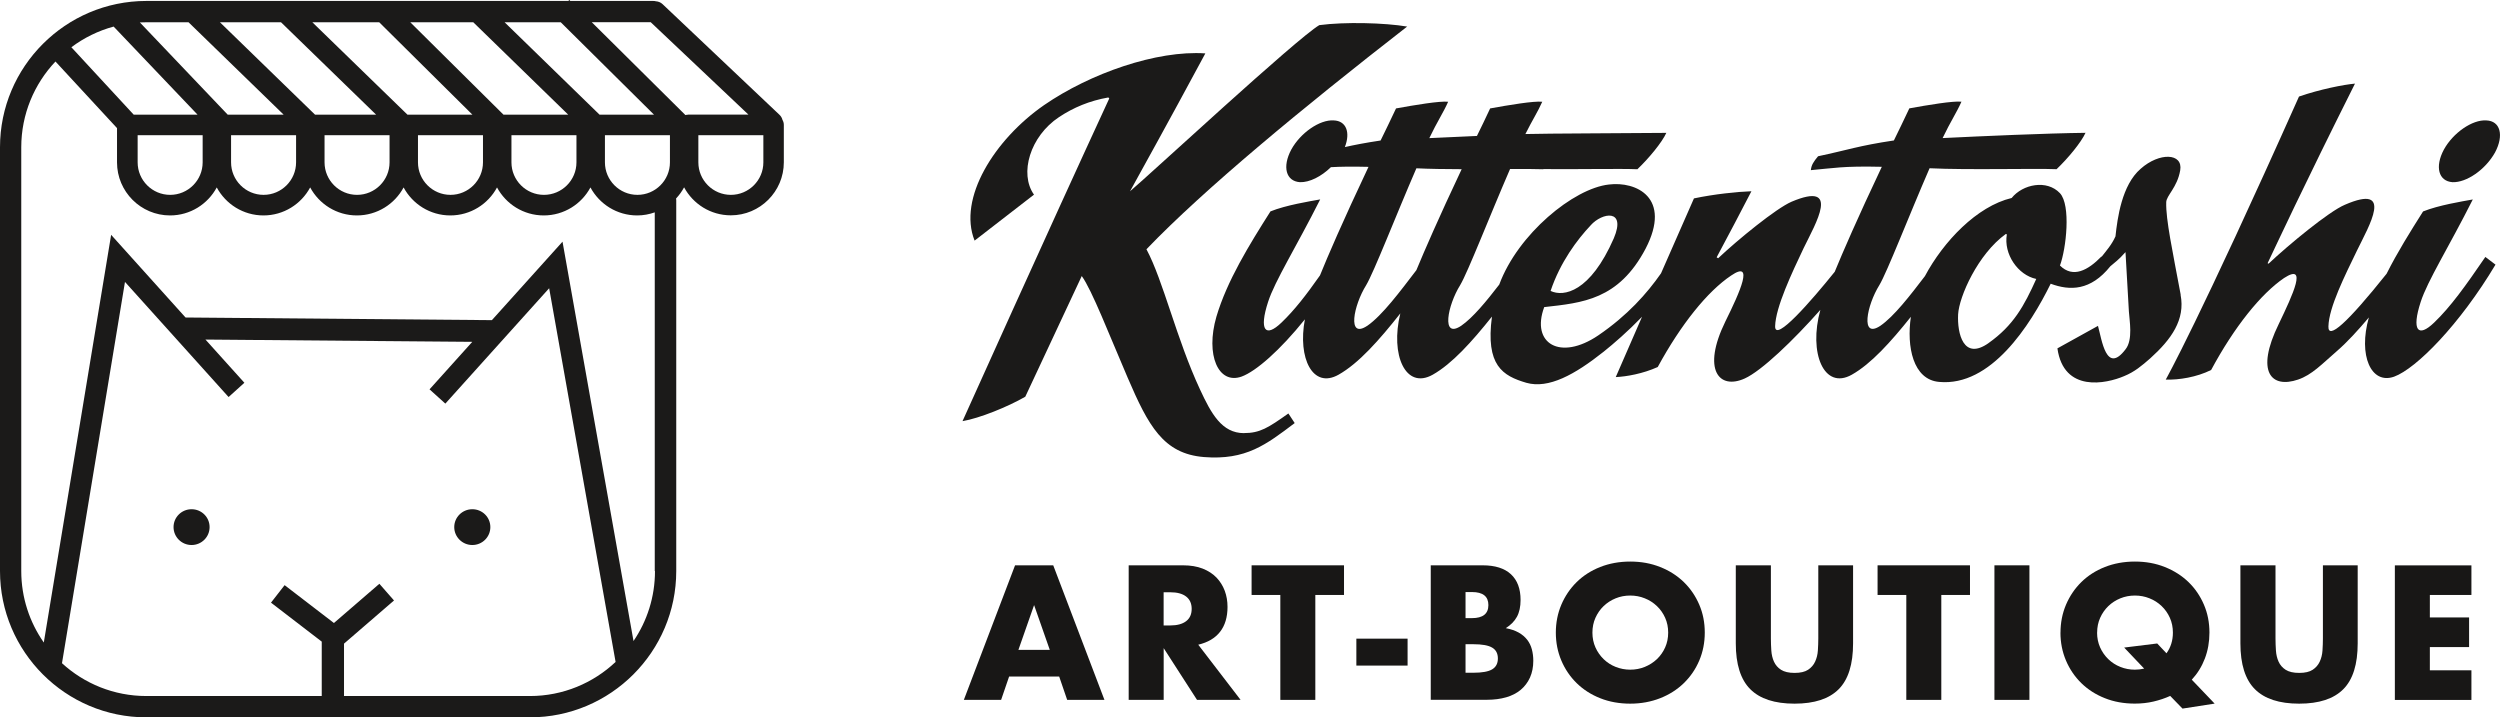 <?xml version="1.0" encoding="UTF-8"?>
<svg id="Ebene_1" data-name="Ebene 1" xmlns="http://www.w3.org/2000/svg" viewBox="0 0 471.5 135.29">
  <defs>
    <style>
      .cls-1 {
        fill: none;
      }

      .cls-1, .cls-2, .cls-3 {
        stroke-width: 0px;
      }

      .cls-2 {
        fill: #1b1a19;
      }

      .cls-3 {
        fill: #181716;
      }
    </style>
  </defs>
  <g>
    <path class="cls-2" d="M234.62,81.69c-4.19,0-6.19-3.7-8.29-8.22-4.46-9.57-6.92-20.5-10.11-26.46,10.84-11.29,29.41-26.64,49.17-42-4.28-.72-11.75-.91-16.57-.27-4.19,2.44-32.05,28.27-35.7,31.34,2.92-5.33,6.28-11.29,14.21-26.01-9.2-.63-21.76,3.79-30.41,9.75-9.38,6.5-16.3,17.61-13.11,25.56l11.2-8.67c-2.82-3.98-.73-11.02,4.73-14.63,2.73-1.81,5.74-3.07,9.29-3.7l.18.18c-11.56,25.02-27.68,60.87-27.68,60.87,3.19-.54,8.56-2.71,11.84-4.61l10.65-22.76c1.91,2.62,5.19,11.11,8.65,19.15,3.92,9.12,6.74,14.36,14.39,14.99,7.92.63,11.75-2.35,17.12-6.41l-1.19-1.81c-3.82,2.71-5.37,3.7-8.38,3.7"/>
    <path class="cls-2" d="M375.04,64.71c-4.74,3.34-5.92-1.81-5.74-5.42.18-3.34,3.73-11.38,9.01-15.17l.18.09c-.64,3.7,2.09,7.68,5.55,8.4-2.28,5.06-4.28,8.76-9.01,12.1M257.84,61.46c-3.83,2.53-2.55-3.89-.18-7.68,1.46-2.44,5.56-13.01,9.47-22.04,2.44.12,5.45.16,8.54.17-4.38,9.28-7.03,15.4-8.54,19.04-3.02,3.94-6.42,8.54-9.28,10.51M300,42.49c2.19-2.44,6.74-3.16,4.37,2.44-4.46,10.2-9.47,11.11-11.93,9.94,1.82-5.42,5.01-9.67,7.56-12.37M411.28,55.59c-1.55-8.31-2.82-14.18-2.73-17.43,0-1.26,2.09-2.8,2.64-6.05.55-3.25-3.92-3.43-7.47-.27-3.55,3.07-4.37,9.3-4.74,12.74-.72,1.6-1.71,2.68-2.61,3.84,0-.01-.03-.03-.03-.05-2.55,2.62-5.37,4.15-7.83,1.71,1.18-3.16,2.09-11.38,0-13.64-2.46-2.62-7.01-1.71-9.11.9-6.56,1.57-12.85,8.18-16.36,14.74-2.79,3.65-5.82,7.59-8.41,9.37-3.82,2.53-2.55-3.89-.18-7.68,1.46-2.44,5.55-13.01,9.47-22.04,7.29.36,19.67,0,23.95.18,2.1-1.99,4.65-5.06,5.46-6.86-7.47.09-19.58.63-26.95.99,1.46-3.07,2.64-4.79,3.55-6.86-1.55-.18-6.37.63-9.83,1.26-1,2.17-2,4.16-2.91,6.05-6.65.99-8.74,1.81-14.3,2.98-.82.99-1.27,1.63-1.36,2.62,4.19-.36,6.01-.81,13.38-.63-4.64,9.81-7.38,16.14-8.88,19.8-4.42,5.49-11.32,13.44-11.24,10.27.09-3.61,3.19-10.12,5.37-14.72,2.28-4.69,7.1-12.73-2.28-8.76-2.91,1.26-10.1,7.13-13.84,10.66l-.28-.18c1.91-3.52,5.01-9.48,6.56-12.46-2.64.09-7.01.54-10.84,1.35-2.41,5.48-4.46,10.16-6.21,14.13-2.65,3.8-6.33,7.95-11.83,11.7-7.19,4.88-12.75,1.54-10.2-5.33,7.19-.81,14.02-1.35,19.12-11.02,5.01-9.66-1.82-12.74-6.92-12.1-6.66.73-17.16,9.35-20.68,18.87-2.43,3.15-4.97,6.25-7.19,7.78-3.82,2.53-2.55-3.89-.18-7.68,1.45-2.43,5.51-12.9,9.41-21.9,2.63-.01,4.87,0,6.25.05,0,0,.02-.02.03-.03,6.76.06,14.52-.11,17.73.03,2.1-1.99,4.65-5.06,5.46-6.86-4.9.06-23.35.11-26.58.22,1.29-2.6,2.35-4.2,3.18-6.09-1.55-.18-6.37.63-9.83,1.26-.85,1.85-1.69,3.55-2.49,5.19-3.3.14-6.43.29-8.98.41,1.46-3.07,2.64-4.79,3.55-6.86-1.55-.18-6.37.63-9.83,1.26-1,2.17-2,4.16-2.91,6.05-2.88.43-4.91.83-6.74,1.24,1.08-2.78.26-4.95-2.1-5.03-2.64-.18-6.28,2.35-8.01,5.51-1.73,3.25-1,5.96,1.64,6.14,1.81.06,4.03-1.07,5.84-2.83,1.75-.1,3.9-.14,7.09-.06-4.94,10.45-7.72,16.94-9.15,20.47-2.64,3.76-4.83,6.57-7.24,8.88-3.09,2.98-4.28,1.45-2.55-3.88,1.28-3.97,5.28-10.3,9.83-19.33-2,.36-6.46,1.08-9.38,2.26-4.01,6.32-8.2,13.1-10.2,19.87-2.09,7.22.37,12.83,4.74,11.29,2.76-1.01,7.27-4.98,11.95-10.8-1.39,7.33,1.49,13.18,6.35,10.44,3.8-2.14,7.68-6.53,11.65-11.56-1.93,7.84,1,14.44,6.11,11.56,3.65-2.06,7.36-6.18,11.17-10.96-1.23,9.24,2.02,11.17,6.5,12.49,4.19,1.17,9.11-1.53,14.57-5.87,1.89-1.51,4.53-3.79,7.24-6.59-3.62,8.27-4.96,11.38-4.96,11.38,2-.09,5.1-.63,7.92-1.9,4.37-8.04,9.38-14.27,13.84-17.25,4.37-2.98,1.73,2.98-1.09,8.67-4.46,9.12-1.18,12.92,3.64,10.75,3.2-1.44,9.19-7.2,14.28-12.95-2.26,8.13.68,15.19,5.93,12.23,3.64-2.05,7.34-6.16,11.14-10.92-.82,5.59.38,11.86,5.34,12.28,9.74.9,17.12-10.57,21.03-18.52,3.63,1.35,7.53,1.35,11.25-3.29.88-.78,1.44-1.07,2.86-2.67l.64,11.2c.09,1.63.82,5.33-.64,7.14-3.64,4.79-4.46-1.81-5.19-4.43l-7.65,4.24c1.19,8.4,9.2,6.68,12.57,5.24,2-.81,3.37-1.99,4.92-3.34,4.01-3.61,6.65-7.32,5.74-12.01"/>
    <path class="cls-2" d="M462.55,34.36c2.64.09,6.19-2.35,8.01-5.6,1.73-3.25,1-5.96-1.64-6.05-2.64-.18-6.28,2.35-8.01,5.51-1.73,3.25-1,5.96,1.64,6.14"/>
    <path class="cls-2" d="M459.09,60.83c-3.09,2.98-4.28,1.44-2.55-3.88,1.28-3.98,5.28-10.3,9.83-19.33-2,.36-6.46,1.08-9.38,2.26-2.4,3.79-4.86,7.73-6.88,11.75-7.48,9.37-11.06,12.52-10.97,9.93.09-3.61,3.1-9.57,5.37-14.27,2.28-4.69,7.1-12.74-2.27-8.67-3.01,1.26-10.65,7.59-14.39,11.11l-.18-.09c1.64-3.43,6.65-14.27,16.48-33.87-2.09.18-6.65,1.08-10.56,2.44-18.94,42.45-25.13,53.38-25.13,53.38,2.46.09,5.83-.45,8.56-1.81,4.37-8.13,9.38-14.36,13.75-17.34,4.46-2.89,1.73,2.98-1,8.67-4.46,9.12-1.37,12.19,3.64,10.48,2.64-.9,4.46-2.89,7.38-5.42,1.91-1.66,3.95-3.89,5.98-6.3-2.04,7.17.42,12.71,4.76,11.17,4.19-1.53,12.38-9.84,19.12-21.13l-1.91-1.45c-3.83,5.6-6.56,9.4-9.65,12.37"/>
  </g>
  <g>
    <path class="cls-3" d="M199.74,127.59h-9.42l-1.51,4.41h-7.03l9.66-25.38h7.2l9.66,25.38h-7.03l-1.51-4.41ZM197.99,122.57l-2.96-8.45-2.96,8.45h5.92Z"/>
    <path class="cls-3" d="M233.97,132h-8.21l-6.29-9.76v9.76h-6.6v-25.38h10.26c1.41,0,2.65.21,3.7.62,1.05.42,1.92.98,2.61,1.7.68.72,1.2,1.55,1.55,2.49.35.94.52,1.95.52,3.03,0,1.93-.47,3.5-1.4,4.69-.93,1.2-2.31,2.01-4.12,2.44l7.98,10.4ZM219.46,117.96h1.25c1.3,0,2.3-.27,3-.81.7-.54,1.04-1.31,1.04-2.32s-.35-1.78-1.04-2.32c-.7-.54-1.69-.81-3-.81h-1.25v6.26Z"/>
    <path class="cls-3" d="M248.07,112.21v19.79h-6.6v-19.79h-5.42v-5.59h17.43v5.59h-5.42Z"/>
    <path class="cls-3" d="M255.81,120.45h9.66v5.08h-9.66v-5.08Z"/>
    <path class="cls-3" d="M269.81,106.62h9.83c2.33,0,4.11.56,5.32,1.68,1.21,1.12,1.82,2.74,1.82,4.85,0,1.28-.23,2.34-.69,3.18-.46.84-1.16,1.55-2.1,2.14.94.18,1.74.45,2.41.82s1.2.83,1.62,1.36c.42.54.71,1.14.89,1.82s.27,1.39.27,2.15c0,1.19-.21,2.24-.62,3.16-.42.92-1,1.69-1.75,2.32-.75.63-1.67,1.1-2.74,1.41-1.08.31-2.29.47-3.63.47h-10.6v-25.38ZM276.4,116.58h1.21c2.06,0,3.1-.82,3.1-2.46s-1.03-2.46-3.1-2.46h-1.21v4.91ZM276.4,126.88h1.45c1.66,0,2.85-.21,3.57-.64.72-.43,1.08-1.11,1.08-2.05s-.36-1.63-1.08-2.05c-.72-.43-1.91-.64-3.57-.64h-1.45v5.38Z"/>
    <path class="cls-3" d="M293.43,119.31c0-1.88.35-3.64,1.04-5.27.7-1.63,1.66-3.05,2.89-4.26,1.23-1.21,2.71-2.16,4.43-2.84s3.61-1.03,5.67-1.03,3.93.34,5.65,1.03c1.73.68,3.21,1.63,4.46,2.84,1.24,1.21,2.21,2.63,2.91,4.26.7,1.63,1.04,3.38,1.04,5.27s-.35,3.64-1.04,5.27-1.67,3.05-2.91,4.26c-1.25,1.21-2.73,2.16-4.46,2.84-1.73.68-3.61,1.03-5.65,1.03s-3.96-.34-5.67-1.03c-1.72-.68-3.19-1.63-4.43-2.84-1.23-1.21-2.2-2.63-2.89-4.26s-1.04-3.38-1.04-5.27ZM300.33,119.31c0,1.01.19,1.94.57,2.79s.9,1.59,1.55,2.22,1.41,1.12,2.27,1.46,1.78.52,2.74.52,1.88-.17,2.74-.52c.86-.35,1.63-.84,2.29-1.46.66-.63,1.18-1.37,1.56-2.22s.57-1.78.57-2.79-.19-1.94-.57-2.79c-.38-.85-.9-1.59-1.56-2.22-.66-.63-1.43-1.12-2.29-1.46-.86-.35-1.78-.52-2.74-.52s-1.88.17-2.74.52-1.62.84-2.27,1.46-1.17,1.37-1.55,2.22c-.38.85-.57,1.78-.57,2.79Z"/>
    <path class="cls-3" d="M333.99,106.62v13.8c0,.74.03,1.5.08,2.27s.22,1.48.5,2.1.72,1.14,1.33,1.53c.61.39,1.46.59,2.56.59s1.95-.2,2.54-.59c.59-.39,1.04-.9,1.33-1.53.29-.63.47-1.33.52-2.1s.08-1.53.08-2.27v-13.8h6.56v14.71c0,3.95-.9,6.83-2.71,8.65s-4.58,2.73-8.33,2.73-6.53-.91-8.35-2.73-2.73-4.7-2.73-8.65v-14.71h6.6Z"/>
    <path class="cls-3" d="M366.13,112.21v19.79h-6.6v-19.79h-5.42v-5.59h17.43v5.59h-5.42Z"/>
    <path class="cls-3" d="M382.75,106.62v25.38h-6.6v-25.38h6.6Z"/>
    <path class="cls-3" d="M388.61,119.31c0-1.88.35-3.64,1.04-5.27.7-1.63,1.66-3.05,2.89-4.26,1.23-1.21,2.71-2.16,4.43-2.84,1.72-.68,3.61-1.03,5.67-1.03s3.93.34,5.65,1.03,3.21,1.63,4.46,2.84c1.25,1.21,2.21,2.63,2.91,4.26.7,1.63,1.04,3.38,1.04,5.27,0,1.75-.29,3.38-.86,4.88s-1.4,2.84-2.47,4l4.31,4.51-6.06.94-2.32-2.39c-.99.45-2.04.8-3.15,1.06s-2.28.39-3.52.39c-2.06,0-3.96-.34-5.67-1.03-1.72-.68-3.19-1.63-4.43-2.84-1.23-1.21-2.2-2.63-2.89-4.26s-1.04-3.38-1.04-5.27ZM395.51,119.31c0,1.01.19,1.94.57,2.79.38.85.9,1.59,1.55,2.22.65.63,1.41,1.12,2.27,1.46.86.35,1.78.52,2.74.52.58,0,1.17-.07,1.75-.2l-3.77-3.97,6.23-.77,1.75,1.85c.81-1.12,1.21-2.42,1.21-3.9,0-1.01-.19-1.94-.57-2.79-.38-.85-.9-1.59-1.56-2.22-.66-.63-1.42-1.12-2.29-1.46-.86-.35-1.78-.52-2.74-.52s-1.88.17-2.74.52c-.86.35-1.62.84-2.27,1.46-.65.63-1.17,1.37-1.55,2.22-.38.85-.57,1.78-.57,2.79Z"/>
    <path class="cls-3" d="M429.16,106.62v13.8c0,.74.03,1.5.08,2.27s.22,1.48.5,2.1.72,1.14,1.33,1.53c.61.39,1.46.59,2.56.59s1.95-.2,2.54-.59c.59-.39,1.04-.9,1.33-1.53.29-.63.47-1.33.52-2.1s.08-1.53.08-2.27v-13.8h6.56v14.71c0,3.95-.9,6.83-2.71,8.65s-4.58,2.73-8.33,2.73-6.53-.91-8.35-2.73-2.73-4.7-2.73-8.65v-14.71h6.6Z"/>
    <path class="cls-3" d="M466.11,112.21h-7.84v4.24h7.4v5.59h-7.4v4.38h7.84v5.59h-14.44v-25.38h14.44v5.59Z"/>
  </g>
  <g>
    <path class="cls-1" d="M78.83,30.62c0,3.38,2.75,6.13,6.13,6.13s6.13-2.75,6.13-6.13v-5.12h-12.26v5.12Z"/>
    <path class="cls-1" d="M76.9,21.63h12.21l-17.58-17.43h-12.61l17.94,17.44s.03,0,.04,0Z"/>
    <polygon class="cls-1" points="70.94 21.63 53 4.2 41.48 4.2 59.42 21.63 70.94 21.63"/>
    <path class="cls-1" d="M43.58,30.62c0,3.38,2.75,6.13,6.13,6.13s6.13-2.75,6.13-6.13v-5.12h-12.26v5.12Z"/>
    <path class="cls-1" d="M53.5,21.63L35.57,4.2h-7.97c-.41,0-.81.01-1.21.03l16.57,17.4h10.55Z"/>
    <polygon class="cls-1" points="123.34 21.63 105.76 4.2 95.17 4.2 113.08 21.63 123.34 21.63"/>
    <path class="cls-1" d="M96.46,30.62c0,3.38,2.75,6.13,6.13,6.13s6.13-2.75,6.13-6.13v-5.12h-12.26v5.12Z"/>
    <path class="cls-1" d="M37.26,21.63L21.44,5.02c-2.92.79-5.62,2.13-7.98,3.9l11.76,12.72h12.04Z"/>
    <polygon class="cls-1" points="107.17 21.63 89.26 4.2 77.38 4.2 94.96 21.63 107.17 21.63"/>
    <path class="cls-1" d="M61.2,30.62c0,3.38,2.75,6.13,6.13,6.13s6.13-2.75,6.13-6.13v-5.12h-12.26v5.12Z"/>
    <path class="cls-1" d="M122.72,4.2h-11.12l17.66,17.51c.16-.04.33-.07.5-.07h11.38l-18.43-17.43Z"/>
    <path class="cls-1" d="M114.08,30.62c0,3.38,2.75,6.13,6.13,6.13s6.13-2.75,6.13-6.13v-5.12h-12.26v5.12Z"/>
    <path class="cls-1" d="M131.71,30.62c0,3.38,2.75,6.13,6.13,6.13s6.13-2.75,6.13-6.13v-5.12h-12.26v5.12Z"/>
    <path class="cls-1" d="M111.4,35.34c-1.69,3.14-5,5.28-8.81,5.28s-7.13-2.14-8.81-5.28c-1.69,3.14-5,5.28-8.81,5.28s-7.13-2.14-8.81-5.28c-1.69,3.14-5,5.28-8.81,5.28s-7.12-2.14-8.81-5.28c-1.69,3.14-5,5.28-8.81,5.28s-7.12-2.14-8.81-5.28c-1.69,3.14-5,5.28-8.81,5.28-5.51,0-10-4.49-10-10v-6.47l-11.61-12.56c-4,4.23-6.45,9.92-6.45,16.18v79.92c0,5.01,1.58,9.66,4.25,13.48l12.7-76.89,14.03,15.59,57.78.5,13.32-14.8,13.39,75.32c2.55-3.77,4.05-8.31,4.05-13.2V40.05c-1.04.37-2.15.58-3.32.58-3.81,0-7.13-2.14-8.81-5.28Z"/>
    <path class="cls-1" d="M25.95,30.62c0,3.38,2.75,6.13,6.13,6.13s6.13-2.75,6.13-6.13v-5.12h-12.26v5.12Z"/>
    <path class="cls-1" d="M84,76.13l-2.98-2.69,8.06-8.96-50.32-.43,7.34,8.15-2.98,2.69-19.54-21.71-11.88,71.91c4.2,3.84,9.78,6.19,15.9,6.19h33.08v-10.26l-9.57-7.35,2.57-3.3,9.3,7.14,8.57-7.4,2.76,3.15-9.43,8.14v9.88h35.07c6.25,0,11.93-2.45,16.15-6.43l-12.53-70.48-19.58,21.76ZM36.13,102.79c-1.88,0-3.4-1.51-3.4-3.38s1.52-3.37,3.4-3.37,3.4,1.51,3.4,3.37-1.52,3.38-3.4,3.38ZM89.08,102.79c-1.88,0-3.41-1.51-3.41-3.38s1.53-3.37,3.41-3.37,3.4,1.51,3.4,3.37-1.52,3.38-3.4,3.38Z"/>
    <path class="cls-2" d="M147.57,22.6c-.09-.35-.27-.68-.56-.95L124.96.78c-.36-.34-.81-.51-1.27-.54-.15-.04-.31-.06-.47-.06h-15.66l-.19-.19-.18.19H27.59C12.38.19,0,12.56,0,27.78v79.92c0,15.21,12.38,27.59,27.59,27.59h72.36c15.21,0,27.59-12.38,27.59-27.59V37.76c0-.11-.02-.22-.03-.33.59-.63,1.1-1.33,1.51-2.1,1.69,3.14,5,5.28,8.81,5.28,5.51,0,10-4.49,10-10v-7.06c0-.35-.1-.68-.27-.96ZM105.76,4.2l17.59,17.43h-10.27l-17.91-17.43h10.59ZM89.26,4.2l17.91,17.43h-12.21l-17.58-17.43h11.88ZM108.72,25.5v5.12c0,3.38-2.75,6.13-6.13,6.13s-6.13-2.75-6.13-6.13v-5.12h12.26ZM71.52,4.2l17.58,17.43h-12.21s-.03,0-.04,0L58.91,4.2h12.61ZM91.09,25.5v5.12c0,3.38-2.75,6.13-6.13,6.13s-6.13-2.75-6.13-6.13v-5.12h12.26ZM53,4.2l17.94,17.43h-11.52L41.48,4.2h11.52ZM73.47,25.5v5.12c0,3.38-2.75,6.13-6.13,6.13s-6.13-2.75-6.13-6.13v-5.12h12.26ZM27.59,4.2h7.97l17.94,17.43h-10.55L26.38,4.23c.4-.02.81-.03,1.21-.03ZM55.84,25.5v5.12c0,3.38-2.75,6.13-6.13,6.13s-6.13-2.75-6.13-6.13v-5.12h12.26ZM21.44,5.02l15.82,16.61h-12.04l-11.76-12.72c2.36-1.77,5.06-3.11,7.98-3.9ZM38.22,25.5v5.12c0,3.38-2.75,6.13-6.13,6.13s-6.13-2.75-6.13-6.13v-5.12h12.26ZM99.95,131.27h-35.07v-9.88l9.43-8.14-2.76-3.15-8.57,7.4-9.3-7.14-2.57,3.3,9.57,7.35v10.26H27.59c-6.12,0-11.71-2.35-15.9-6.19l11.88-71.91,19.54,21.71,2.98-2.69-7.34-8.15,50.32.43-8.06,8.96,2.98,2.69,19.58-21.76,12.53,70.48c-4.22,3.98-9.91,6.43-16.15,6.43ZM123.53,107.7c0,4.89-1.49,9.43-4.05,13.2l-13.39-75.32-13.32,14.8-57.78-.5-14.03-15.59-12.7,76.89c-2.67-3.82-4.25-8.47-4.25-13.48V27.78c0-6.26,2.46-11.96,6.45-16.18l11.61,12.56v6.47c0,5.51,4.49,10,10,10,3.81,0,7.12-2.14,8.81-5.28,1.69,3.14,5,5.28,8.81,5.28s7.12-2.14,8.81-5.28c1.69,3.14,5,5.28,8.81,5.28s7.13-2.14,8.81-5.28c1.69,3.14,5,5.28,8.81,5.28s7.13-2.14,8.81-5.28c1.69,3.14,5,5.28,8.81,5.28s7.13-2.14,8.81-5.28c1.69,3.14,5,5.28,8.81,5.28,1.16,0,2.28-.21,3.32-.58v67.65ZM126.35,30.62c0,3.38-2.75,6.13-6.13,6.13s-6.13-2.75-6.13-6.13v-5.12h12.26v5.12ZM129.77,21.63c-.17,0-.34.03-.5.07l-17.66-17.51h11.12l18.43,17.43h-11.38ZM143.97,30.62c0,3.38-2.75,6.13-6.13,6.13s-6.13-2.75-6.13-6.13v-5.12h12.26v5.12Z"/>
    <path class="cls-2" d="M36.13,96.04c-1.88,0-3.4,1.51-3.4,3.37s1.52,3.38,3.4,3.38,3.4-1.51,3.4-3.38-1.52-3.37-3.4-3.37Z"/>
    <path class="cls-2" d="M89.08,96.04c-1.88,0-3.41,1.51-3.41,3.37s1.53,3.38,3.41,3.38,3.4-1.51,3.4-3.38-1.52-3.37-3.4-3.37Z"/>
  </g>
</svg>